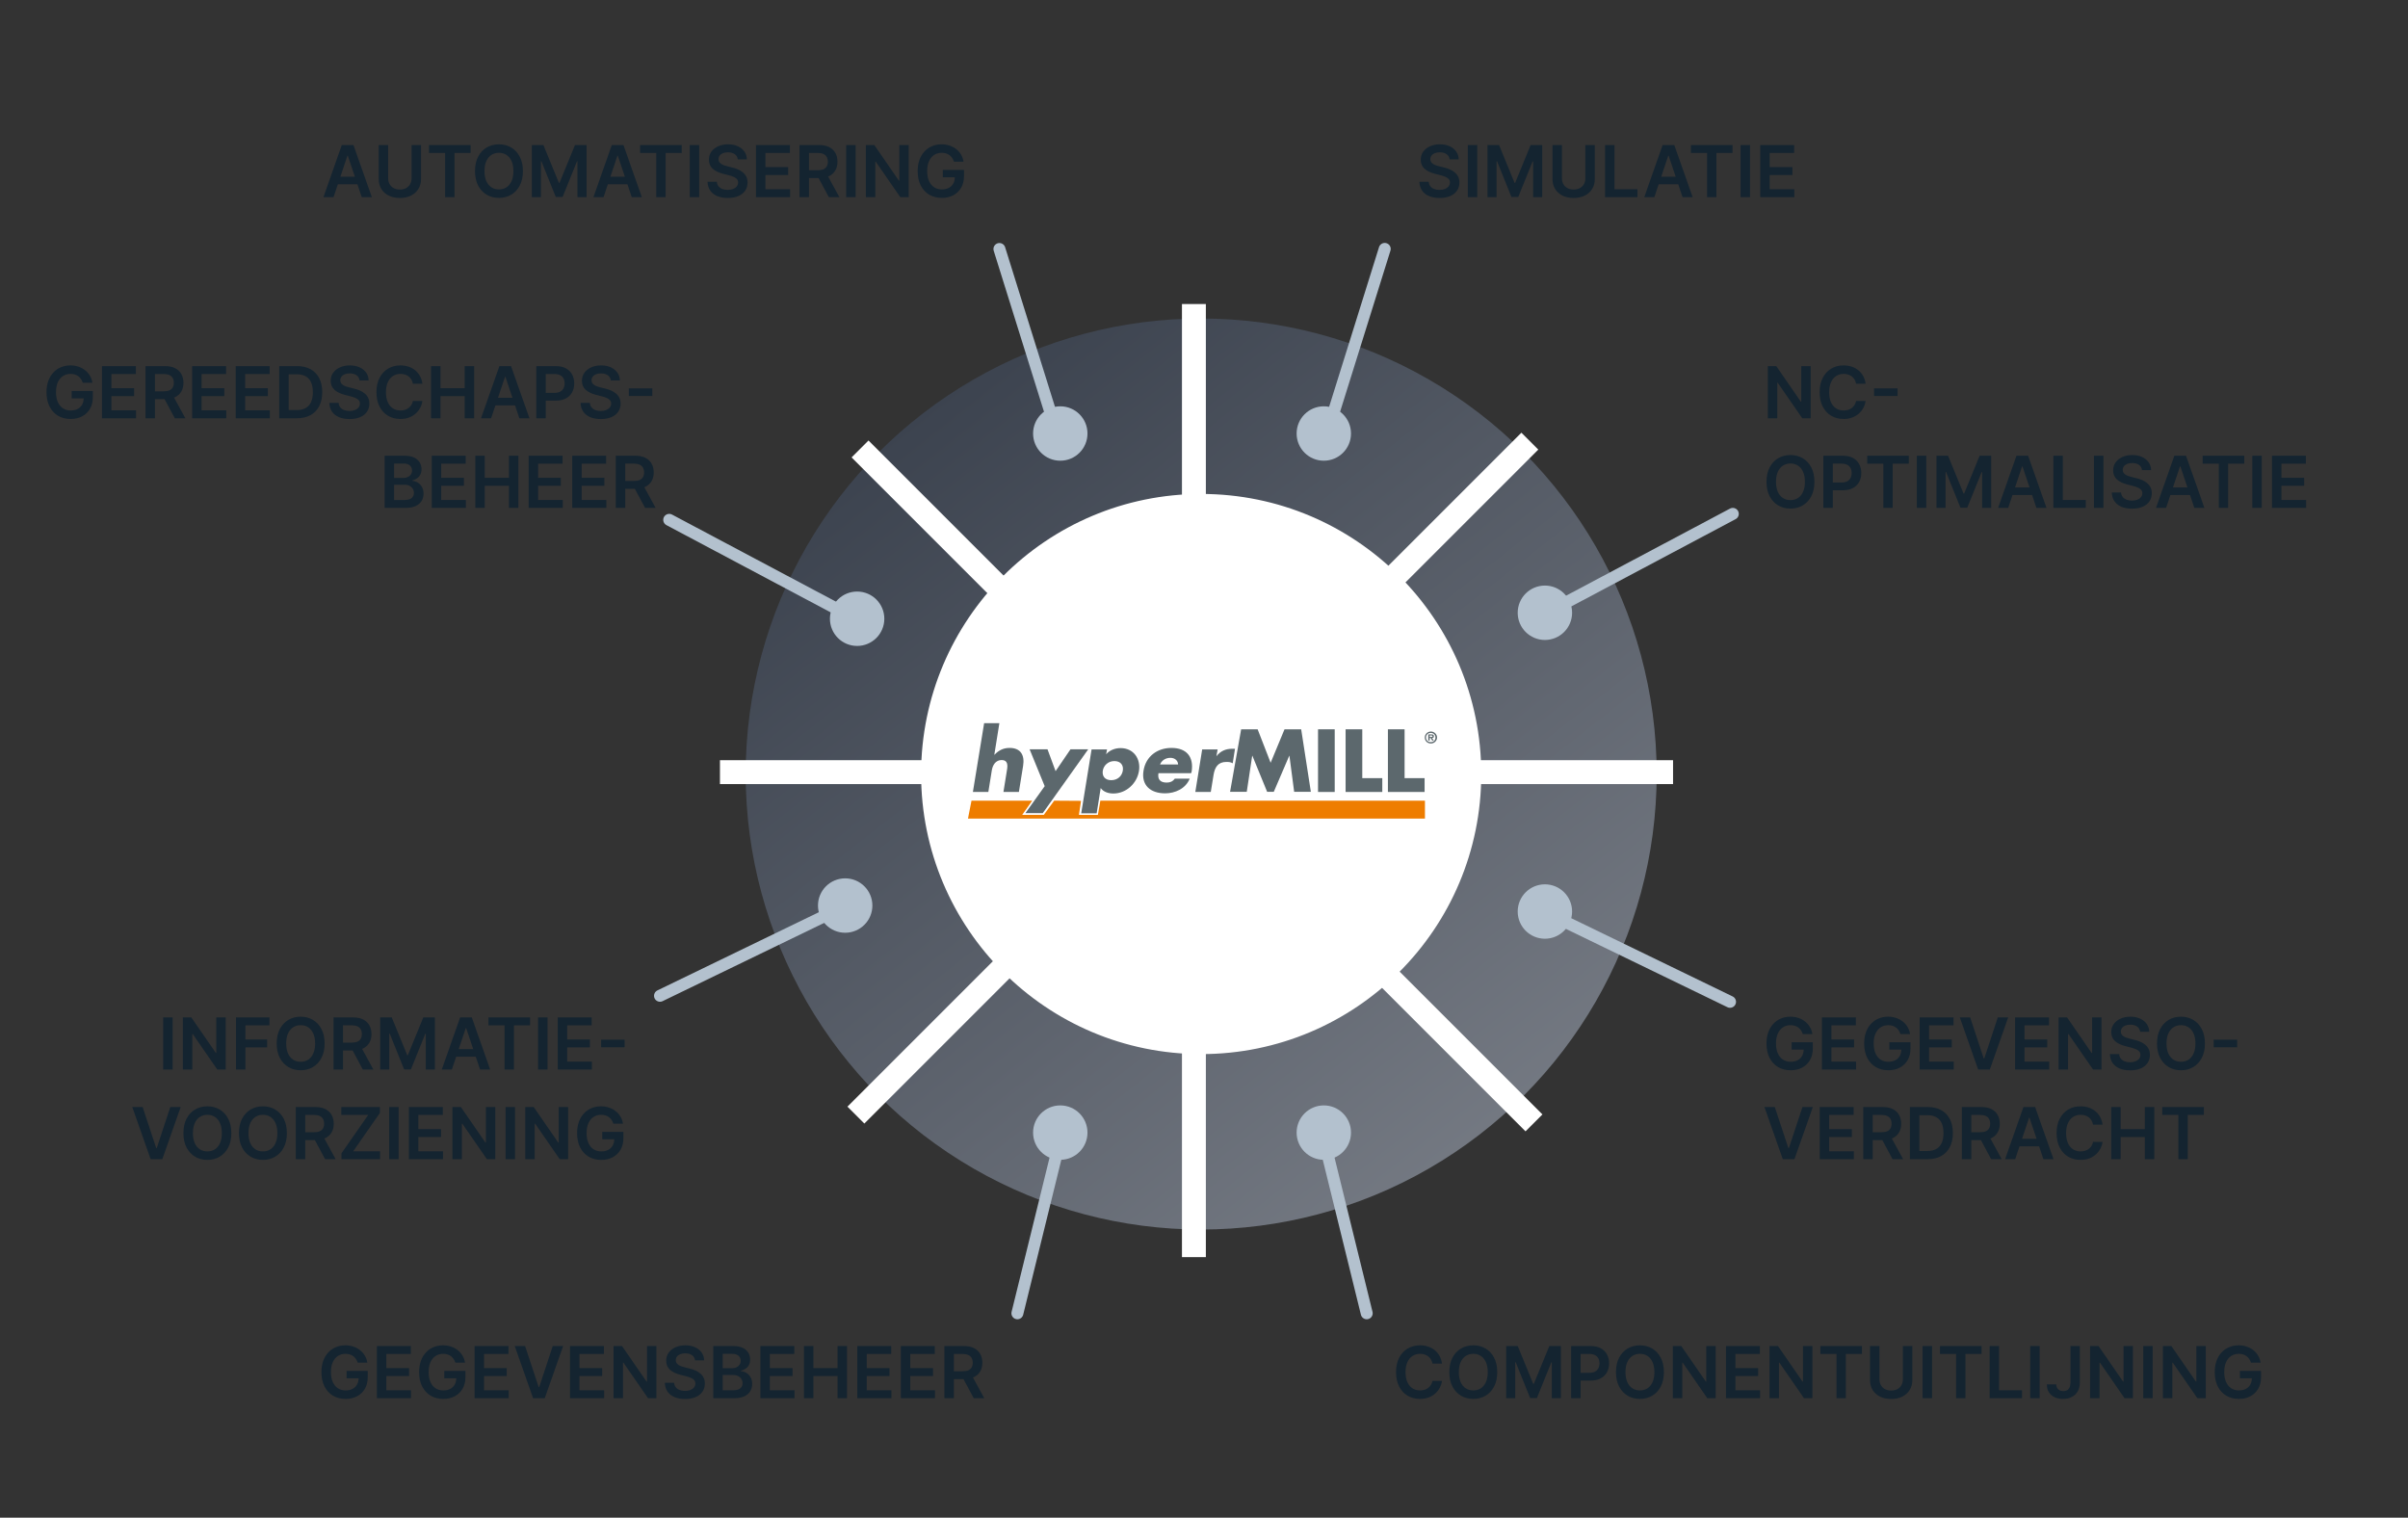 <?xml version="1.0" encoding="UTF-8"?>
<svg xmlns="http://www.w3.org/2000/svg" width="403" height="254" viewBox="0 0 403 254" fill="none">
  <rect x="0" y="0" width="403" height="254" fill="#333333" stroke="none"/>
  <circle cx="201.028" cy="129.54" r="76.232" fill="url(#paint0_linear_1009_7447)"></circle>
  <circle cx="201.028" cy="129.54" r="46.374" fill="white" stroke="white"></circle>
  <line x1="120.491" y1="129.225" x2="280" y2="129.225" stroke="white" stroke-width="4"></line>
  <line x1="199.811" y1="210.392" x2="199.811" y2="50.883" stroke="white" stroke-width="4"></line>
  <line x1="143.243" y1="186.621" x2="256.033" y2="73.831" stroke="white" stroke-width="4"></line>
  <line x1="256.725" y1="187.927" x2="143.935" y2="75.137" stroke="white" stroke-width="4"></line>
  <circle cx="221.552" cy="72.552" r="3.052" fill="#B3C1CE" stroke="#B3C1CE" stroke-width="3"></circle>
  <circle cx="221.552" cy="189.552" r="3.052" fill="#B3C1CE" stroke="#B3C1CE" stroke-width="3"></circle>
  <circle cx="258.552" cy="102.552" r="3.052" fill="#B3C1CE" stroke="#B3C1CE" stroke-width="3"></circle>
  <circle cx="258.552" cy="152.552" r="3.052" fill="#B3C1CE" stroke="#B3C1CE" stroke-width="3"></circle>
  <line x1="222.344" y1="71.747" x2="231.747" y2="41.656" stroke="#B3C1CE" stroke-width="2" stroke-linecap="round"></line>
  <line x1="221.327" y1="189.711" x2="228.732" y2="219.79" stroke="#B3C1CE" stroke-width="2" stroke-linecap="round"></line>
  <line x1="258.336" y1="152.536" x2="289.536" y2="167.664" stroke="#B3C1CE" stroke-width="2" stroke-linecap="round"></line>
  <path d="M258 103L290 86" stroke="#B3C1CE" stroke-width="2" stroke-linecap="round"></path>
  <circle r="3.052" transform="matrix(-1 0 0 1 177.448 72.552)" fill="#B3C1CE" stroke="#B3C1CE" stroke-width="3"></circle>
  <circle r="3.052" transform="matrix(-1 0 0 1 177.448 189.552)" fill="#B3C1CE" stroke="#B3C1CE" stroke-width="3"></circle>
  <circle r="3.052" transform="matrix(-1 0 0 1 143.448 103.552)" fill="#B3C1CE" stroke="#B3C1CE" stroke-width="3"></circle>
  <circle r="3.052" transform="matrix(-1 0 0 1 141.448 151.552)" fill="#B3C1CE" stroke="#B3C1CE" stroke-width="3"></circle>
  <line x1="1" y1="-1" x2="32.526" y2="-1" transform="matrix(-0.298 -0.954 -0.954 0.298 176 73)" stroke="#B3C1CE" stroke-width="2" stroke-linecap="round"></line>
  <line x1="1" y1="-1" x2="31.977" y2="-1" transform="matrix(-0.239 0.971 0.971 0.239 178.883 188.979)" stroke="#B3C1CE" stroke-width="2" stroke-linecap="round"></line>
  <line x1="1" y1="-1" x2="35.674" y2="-1" transform="matrix(-0.9 0.436 0.436 0.9 143 152)" stroke="#B3C1CE" stroke-width="2" stroke-linecap="round"></line>
  <path d="M144 104L112 87" stroke="#B3C1CE" stroke-width="2" stroke-linecap="round"></path>
  <path d="M303.033 61.273V70H301.626L297.514 64.055H297.442V70H295.861V61.273H297.276L301.384 67.222H301.46V61.273H303.033ZM312.225 64.217H310.632C310.586 63.956 310.502 63.724 310.38 63.523C310.258 63.318 310.106 63.145 309.924 63.003C309.743 62.861 309.535 62.754 309.302 62.683C309.072 62.609 308.824 62.572 308.556 62.572C308.082 62.572 307.662 62.692 307.295 62.93C306.929 63.166 306.642 63.513 306.434 63.97C306.227 64.425 306.123 64.98 306.123 65.636C306.123 66.304 306.227 66.867 306.434 67.324C306.645 67.778 306.931 68.122 307.295 68.355C307.662 68.585 308.081 68.7 308.552 68.7C308.814 68.7 309.058 68.666 309.285 68.598C309.515 68.527 309.721 68.423 309.903 68.287C310.088 68.151 310.243 67.983 310.368 67.784C310.495 67.585 310.583 67.358 310.632 67.102L312.225 67.111C312.166 67.526 312.037 67.915 311.838 68.278C311.642 68.642 311.385 68.963 311.066 69.242C310.748 69.517 310.376 69.733 309.95 69.889C309.524 70.043 309.051 70.119 308.531 70.119C307.764 70.119 307.079 69.942 306.477 69.587C305.875 69.231 305.4 68.719 305.054 68.048C304.707 67.378 304.534 66.574 304.534 65.636C304.534 64.696 304.708 63.892 305.058 63.224C305.407 62.554 305.883 62.041 306.485 61.686C307.088 61.331 307.77 61.153 308.531 61.153C309.017 61.153 309.468 61.222 309.886 61.358C310.304 61.494 310.676 61.695 311.002 61.959C311.329 62.22 311.598 62.541 311.808 62.922C312.021 63.3 312.16 63.731 312.225 64.217ZM317.572 65.001V66.271H313.643V65.001H317.572ZM303.659 80.636C303.659 81.577 303.483 82.382 303.131 83.053C302.781 83.72 302.304 84.231 301.699 84.587C301.097 84.942 300.413 85.119 299.649 85.119C298.885 85.119 298.2 84.942 297.595 84.587C296.993 84.229 296.516 83.716 296.163 83.048C295.814 82.378 295.639 81.574 295.639 80.636C295.639 79.696 295.814 78.892 296.163 78.224C296.516 77.554 296.993 77.041 297.595 76.686C298.2 76.331 298.885 76.153 299.649 76.153C300.413 76.153 301.097 76.331 301.699 76.686C302.304 77.041 302.781 77.554 303.131 78.224C303.483 78.892 303.659 79.696 303.659 80.636ZM302.07 80.636C302.07 79.974 301.966 79.416 301.759 78.962C301.554 78.504 301.27 78.159 300.906 77.926C300.543 77.69 300.124 77.572 299.649 77.572C299.175 77.572 298.756 77.69 298.392 77.926C298.028 78.159 297.743 78.504 297.536 78.962C297.331 79.416 297.229 79.974 297.229 80.636C297.229 81.298 297.331 81.858 297.536 82.315C297.743 82.77 298.028 83.115 298.392 83.351C298.756 83.584 299.175 83.7 299.649 83.7C300.124 83.7 300.543 83.584 300.906 83.351C301.27 83.115 301.554 82.77 301.759 82.315C301.966 81.858 302.07 81.298 302.07 80.636ZM305.154 85V76.273H308.426C309.097 76.273 309.659 76.398 310.114 76.648C310.571 76.898 310.917 77.242 311.15 77.679C311.385 78.114 311.503 78.608 311.503 79.162C311.503 79.722 311.385 80.219 311.15 80.653C310.914 81.088 310.566 81.43 310.105 81.68C309.645 81.928 309.078 82.051 308.405 82.051H306.236V80.751H308.192C308.584 80.751 308.905 80.683 309.155 80.547C309.405 80.41 309.59 80.223 309.709 79.984C309.831 79.746 309.892 79.472 309.892 79.162C309.892 78.852 309.831 78.579 309.709 78.344C309.59 78.108 309.404 77.925 309.151 77.794C308.901 77.66 308.578 77.594 308.184 77.594H306.735V85H305.154ZM312.493 77.598V76.273H319.456V77.598H316.759V85H315.19V77.598H312.493ZM322.379 76.273V85H320.798V76.273H322.379ZM324.091 76.273H326.026L328.617 82.597H328.719L331.31 76.273H333.245V85H331.728V79.004H331.647L329.235 84.974H328.101L325.689 78.992H325.608V85H324.091V76.273ZM336.087 85H334.4L337.472 76.273H339.424L342.5 85H340.813L338.482 78.062H338.414L336.087 85ZM336.142 81.578H340.745V82.848H336.142V81.578ZM343.65 85V76.273H345.231V83.675H349.075V85H343.65ZM352.028 76.273V85H350.447V76.273H352.028ZM358.483 78.672C358.443 78.3 358.275 78.01 357.98 77.803C357.687 77.595 357.306 77.492 356.838 77.492C356.508 77.492 356.225 77.541 355.99 77.641C355.754 77.74 355.574 77.875 355.449 78.046C355.324 78.216 355.26 78.41 355.257 78.629C355.257 78.811 355.298 78.969 355.38 79.102C355.466 79.236 355.581 79.349 355.725 79.443C355.87 79.534 356.031 79.611 356.207 79.673C356.383 79.736 356.561 79.788 356.74 79.831L357.558 80.035C357.887 80.112 358.204 80.216 358.508 80.347C358.815 80.477 359.089 80.642 359.331 80.841C359.575 81.04 359.768 81.28 359.91 81.561C360.052 81.842 360.123 82.172 360.123 82.55C360.123 83.061 359.993 83.511 359.731 83.901C359.47 84.287 359.092 84.59 358.598 84.808C358.106 85.024 357.511 85.132 356.812 85.132C356.133 85.132 355.544 85.027 355.044 84.817C354.547 84.606 354.157 84.3 353.876 83.896C353.598 83.493 353.447 83.001 353.424 82.422H354.98C355.002 82.726 355.096 82.979 355.261 83.18C355.426 83.382 355.64 83.533 355.904 83.632C356.172 83.731 356.47 83.781 356.799 83.781C357.143 83.781 357.444 83.73 357.703 83.628C357.964 83.523 358.169 83.378 358.316 83.193C358.464 83.006 358.539 82.787 358.542 82.537C358.539 82.31 358.473 82.122 358.342 81.974C358.211 81.824 358.028 81.699 357.792 81.599C357.559 81.497 357.287 81.406 356.974 81.327L355.981 81.071C355.262 80.886 354.694 80.606 354.277 80.231C353.862 79.854 353.654 79.352 353.654 78.727C353.654 78.213 353.794 77.763 354.072 77.376C354.353 76.99 354.735 76.69 355.218 76.477C355.701 76.261 356.248 76.153 356.859 76.153C357.478 76.153 358.021 76.261 358.487 76.477C358.956 76.69 359.324 76.987 359.591 77.368C359.858 77.746 359.995 78.18 360.004 78.672H358.483ZM362.513 85H360.825L363.898 76.273H365.849L368.926 85H367.239L364.908 78.062H364.839L362.513 85ZM362.568 81.578H367.17V82.848H362.568V81.578ZM368.637 77.598V76.273H375.6V77.598H372.903V85H371.335V77.598H368.637ZM378.524 76.273V85H376.943V76.273H378.524ZM380.236 85V76.273H385.912V77.598H381.817V79.967H385.618V81.293H381.817V83.675H385.946V85H380.236Z" fill="#142430"></path>
  <path d="M301.707 173.06C301.636 172.83 301.538 172.624 301.413 172.442C301.291 172.257 301.143 172.099 300.97 171.969C300.8 171.838 300.604 171.74 300.382 171.675C300.161 171.607 299.919 171.572 299.658 171.572C299.189 171.572 298.771 171.69 298.405 171.926C298.038 172.162 297.75 172.509 297.54 172.966C297.332 173.42 297.229 173.974 297.229 174.628C297.229 175.287 297.332 175.845 297.54 176.303C297.747 176.76 298.036 177.108 298.405 177.347C298.774 177.582 299.203 177.7 299.692 177.7C300.135 177.7 300.518 177.615 300.842 177.445C301.169 177.274 301.42 177.033 301.597 176.72C301.773 176.405 301.861 176.036 301.861 175.612L302.219 175.668H299.849V174.432H303.391V175.48C303.391 176.227 303.232 176.874 302.913 177.419C302.595 177.964 302.158 178.385 301.601 178.68C301.044 178.973 300.405 179.119 299.683 179.119C298.879 179.119 298.173 178.939 297.565 178.578C296.96 178.214 296.487 177.699 296.146 177.031C295.808 176.361 295.639 175.565 295.639 174.645C295.639 173.94 295.739 173.311 295.938 172.757C296.139 172.203 296.42 171.733 296.781 171.347C297.142 170.957 297.565 170.662 298.051 170.46C298.537 170.256 299.065 170.153 299.636 170.153C300.119 170.153 300.57 170.224 300.987 170.366C301.405 170.506 301.776 170.705 302.099 170.963C302.426 171.222 302.695 171.528 302.905 171.884C303.115 172.239 303.253 172.631 303.318 173.06H301.707ZM304.919 179V170.273H310.596V171.598H306.5V173.967H310.301V175.293H306.5V177.675H310.63V179H304.919ZM318.055 173.06C317.984 172.83 317.886 172.624 317.761 172.442C317.639 172.257 317.491 172.099 317.318 171.969C317.147 171.838 316.951 171.74 316.73 171.675C316.508 171.607 316.267 171.572 316.005 171.572C315.537 171.572 315.119 171.69 314.752 171.926C314.386 172.162 314.098 172.509 313.887 172.966C313.68 173.42 313.576 173.974 313.576 174.628C313.576 175.287 313.68 175.845 313.887 176.303C314.095 176.76 314.383 177.108 314.752 177.347C315.122 177.582 315.551 177.7 316.039 177.7C316.483 177.7 316.866 177.615 317.19 177.445C317.517 177.274 317.768 177.033 317.944 176.72C318.12 176.405 318.208 176.036 318.208 175.612L318.566 175.668H316.197V174.432H319.738V175.48C319.738 176.227 319.579 176.874 319.261 177.419C318.943 177.964 318.505 178.385 317.949 178.68C317.392 178.973 316.752 179.119 316.031 179.119C315.227 179.119 314.521 178.939 313.913 178.578C313.308 178.214 312.835 177.699 312.494 177.031C312.156 176.361 311.987 175.565 311.987 174.645C311.987 173.94 312.086 173.311 312.285 172.757C312.487 172.203 312.768 171.733 313.129 171.347C313.49 170.957 313.913 170.662 314.399 170.46C314.885 170.256 315.413 170.153 315.984 170.153C316.467 170.153 316.917 170.224 317.335 170.366C317.752 170.506 318.123 170.705 318.447 170.963C318.774 171.222 319.042 171.528 319.252 171.884C319.463 172.239 319.6 172.631 319.666 173.06H318.055ZM321.267 179V170.273H326.943V171.598H322.848V173.967H326.649V175.293H322.848V177.675H326.977V179H321.267ZM329.724 170.273L331.995 177.142H332.085L334.352 170.273H336.09L333.013 179H331.062L327.989 170.273H329.724ZM337.24 179V170.273H342.916V171.598H338.821V173.967H342.622V175.293H338.821V177.675H342.95V179H337.24ZM351.701 170.273V179H350.294L346.182 173.055H346.11V179H344.529V170.273H345.944L350.051 176.222H350.128V170.273H351.701ZM358.166 172.672C358.126 172.3 357.959 172.01 357.663 171.803C357.371 171.595 356.99 171.491 356.521 171.491C356.192 171.491 355.909 171.541 355.673 171.641C355.438 171.74 355.257 171.875 355.132 172.045C355.007 172.216 354.943 172.411 354.94 172.629C354.94 172.811 354.982 172.969 355.064 173.102C355.149 173.236 355.264 173.349 355.409 173.443C355.554 173.534 355.714 173.611 355.891 173.673C356.067 173.736 356.244 173.788 356.423 173.831L357.241 174.036C357.571 174.112 357.888 174.216 358.192 174.347C358.499 174.477 358.773 174.642 359.014 174.841C359.259 175.04 359.452 175.28 359.594 175.561C359.736 175.842 359.807 176.172 359.807 176.55C359.807 177.061 359.676 177.511 359.415 177.901C359.153 178.287 358.776 178.589 358.281 178.808C357.79 179.024 357.195 179.132 356.496 179.132C355.817 179.132 355.227 179.027 354.727 178.817C354.23 178.607 353.841 178.3 353.56 177.896C353.281 177.493 353.131 177.001 353.108 176.422H354.663C354.686 176.726 354.78 176.979 354.945 177.18C355.109 177.382 355.324 177.533 355.588 177.632C355.855 177.732 356.153 177.781 356.483 177.781C356.827 177.781 357.128 177.73 357.386 177.628C357.648 177.523 357.852 177.378 358 177.193C358.148 177.006 358.223 176.787 358.226 176.537C358.223 176.31 358.156 176.122 358.026 175.974C357.895 175.824 357.712 175.699 357.476 175.599C357.243 175.497 356.97 175.406 356.658 175.327L355.665 175.071C354.946 174.886 354.378 174.607 353.96 174.232C353.545 173.854 353.338 173.352 353.338 172.727C353.338 172.213 353.477 171.763 353.756 171.376C354.037 170.99 354.419 170.69 354.902 170.477C355.385 170.261 355.932 170.153 356.543 170.153C357.162 170.153 357.705 170.261 358.17 170.477C358.639 170.69 359.007 170.987 359.274 171.368C359.541 171.746 359.679 172.18 359.688 172.672H358.166ZM369.015 174.636C369.015 175.577 368.838 176.382 368.486 177.053C368.137 177.72 367.659 178.232 367.054 178.587C366.452 178.942 365.769 179.119 365.005 179.119C364.24 179.119 363.556 178.942 362.951 178.587C362.348 178.229 361.871 177.716 361.519 177.048C361.169 176.378 360.995 175.574 360.995 174.636C360.995 173.696 361.169 172.892 361.519 172.224C361.871 171.554 362.348 171.041 362.951 170.686C363.556 170.331 364.24 170.153 365.005 170.153C365.769 170.153 366.452 170.331 367.054 170.686C367.659 171.041 368.137 171.554 368.486 172.224C368.838 172.892 369.015 173.696 369.015 174.636ZM367.425 174.636C367.425 173.974 367.321 173.416 367.114 172.962C366.909 172.504 366.625 172.159 366.262 171.926C365.898 171.69 365.479 171.572 365.005 171.572C364.53 171.572 364.111 171.69 363.748 171.926C363.384 172.159 363.098 172.504 362.891 172.962C362.686 173.416 362.584 173.974 362.584 174.636C362.584 175.298 362.686 175.858 362.891 176.315C363.098 176.77 363.384 177.115 363.748 177.351C364.111 177.584 364.53 177.7 365.005 177.7C365.479 177.7 365.898 177.584 366.262 177.351C366.625 177.115 366.909 176.77 367.114 176.315C367.321 175.858 367.425 175.298 367.425 174.636ZM374.408 174.001V175.271H370.479V174.001H374.408ZM297.028 185.273L299.3 192.142H299.389L301.656 185.273H303.395L300.318 194H298.366L295.294 185.273H297.028ZM304.544 194V185.273H310.221V186.598H306.125V188.967H309.926V190.293H306.125V192.675H310.255V194H304.544ZM311.833 194V185.273H315.106C315.777 185.273 316.339 185.389 316.794 185.622C317.251 185.855 317.596 186.182 317.829 186.602C318.065 187.02 318.183 187.507 318.183 188.064C318.183 188.624 318.064 189.109 317.825 189.521C317.589 189.93 317.241 190.247 316.781 190.472C316.321 190.693 315.755 190.804 315.085 190.804H312.754V189.491H314.872C315.264 189.491 315.585 189.437 315.835 189.33C316.085 189.219 316.27 189.058 316.389 188.848C316.511 188.635 316.572 188.374 316.572 188.064C316.572 187.754 316.511 187.49 316.389 187.271C316.267 187.05 316.081 186.882 315.831 186.768C315.581 186.652 315.258 186.594 314.863 186.594H313.414V194H311.833ZM316.342 190.045L318.502 194H316.738L314.616 190.045H316.342ZM322.596 194H319.638V185.273H322.655C323.522 185.273 324.266 185.447 324.888 185.797C325.513 186.143 325.993 186.642 326.328 187.293C326.664 187.943 326.831 188.722 326.831 189.628C326.831 190.537 326.662 191.318 326.324 191.972C325.989 192.625 325.505 193.126 324.871 193.476C324.24 193.825 323.482 194 322.596 194ZM321.219 192.632H322.519C323.127 192.632 323.634 192.521 324.04 192.3C324.446 192.075 324.752 191.741 324.956 191.298C325.161 190.852 325.263 190.295 325.263 189.628C325.263 188.96 325.161 188.406 324.956 187.966C324.752 187.523 324.449 187.192 324.049 186.973C323.651 186.751 323.157 186.641 322.566 186.641H321.219V192.632ZM328.333 194V185.273H331.606C332.277 185.273 332.839 185.389 333.294 185.622C333.751 185.855 334.096 186.182 334.329 186.602C334.565 187.02 334.683 187.507 334.683 188.064C334.683 188.624 334.564 189.109 334.325 189.521C334.089 189.93 333.741 190.247 333.281 190.472C332.821 190.693 332.255 190.804 331.585 190.804H329.254V189.491H331.372C331.764 189.491 332.085 189.437 332.335 189.33C332.585 189.219 332.77 189.058 332.889 188.848C333.011 188.635 333.072 188.374 333.072 188.064C333.072 187.754 333.011 187.49 332.889 187.271C332.767 187.05 332.581 186.882 332.331 186.768C332.081 186.652 331.758 186.594 331.363 186.594H329.914V194H328.333ZM332.842 190.045L335.002 194H333.238L331.116 190.045H332.842ZM337.259 194H335.571L338.644 185.273H340.596L343.672 194H341.985L339.654 187.062H339.586L337.259 194ZM337.314 190.578H341.917V191.848H337.314V190.578ZM351.882 188.217H350.288C350.243 187.956 350.159 187.724 350.037 187.523C349.914 187.318 349.762 187.145 349.581 187.003C349.399 186.861 349.191 186.754 348.958 186.683C348.728 186.609 348.48 186.572 348.213 186.572C347.738 186.572 347.318 186.692 346.951 186.93C346.585 187.166 346.298 187.513 346.091 187.97C345.883 188.425 345.779 188.98 345.779 189.636C345.779 190.304 345.883 190.866 346.091 191.324C346.301 191.778 346.588 192.122 346.951 192.355C347.318 192.585 347.737 192.7 348.208 192.7C348.47 192.7 348.714 192.666 348.941 192.598C349.172 192.527 349.377 192.423 349.559 192.287C349.744 192.151 349.899 191.983 350.024 191.784C350.152 191.585 350.24 191.358 350.288 191.102L351.882 191.111C351.822 191.526 351.693 191.915 351.494 192.278C351.298 192.642 351.041 192.963 350.723 193.241C350.404 193.517 350.032 193.733 349.606 193.889C349.18 194.043 348.707 194.119 348.187 194.119C347.42 194.119 346.735 193.942 346.133 193.587C345.531 193.232 345.056 192.719 344.71 192.048C344.363 191.378 344.19 190.574 344.19 189.636C344.19 188.696 344.365 187.892 344.714 187.224C345.064 186.554 345.539 186.041 346.142 185.686C346.744 185.331 347.426 185.153 348.187 185.153C348.673 185.153 349.125 185.222 349.542 185.358C349.96 185.494 350.332 185.695 350.659 185.959C350.985 186.22 351.254 186.541 351.464 186.922C351.677 187.3 351.816 187.732 351.882 188.217ZM353.33 194V185.273H354.911V188.967H358.955V185.273H360.54V194H358.955V190.293H354.911V194H353.33ZM361.876 186.598V185.273H368.839V186.598H366.141V194H364.573V186.598H361.876Z" fill="#142430"></path>
  <path d="M241.331 228.217H239.737C239.692 227.956 239.608 227.724 239.486 227.523C239.364 227.318 239.212 227.145 239.03 227.003C238.848 226.861 238.641 226.754 238.408 226.683C238.178 226.609 237.929 226.572 237.662 226.572C237.188 226.572 236.767 226.692 236.401 226.93C236.034 227.166 235.747 227.513 235.54 227.97C235.332 228.425 235.229 228.98 235.229 229.636C235.229 230.304 235.332 230.866 235.54 231.324C235.75 231.778 236.037 232.122 236.401 232.355C236.767 232.585 237.186 232.7 237.658 232.7C237.919 232.7 238.163 232.666 238.391 232.598C238.621 232.527 238.827 232.423 239.009 232.287C239.193 232.151 239.348 231.983 239.473 231.784C239.601 231.585 239.689 231.358 239.737 231.102L241.331 231.111C241.271 231.526 241.142 231.915 240.943 232.278C240.747 232.642 240.49 232.963 240.172 233.241C239.854 233.517 239.482 233.733 239.055 233.889C238.629 234.043 238.156 234.119 237.636 234.119C236.869 234.119 236.185 233.942 235.582 233.587C234.98 233.232 234.506 232.719 234.159 232.048C233.813 231.378 233.639 230.574 233.639 229.636C233.639 228.696 233.814 227.892 234.163 227.224C234.513 226.554 234.989 226.041 235.591 225.686C236.193 225.331 236.875 225.153 237.636 225.153C238.122 225.153 238.574 225.222 238.991 225.358C239.409 225.494 239.781 225.695 240.108 225.959C240.435 226.22 240.703 226.541 240.913 226.922C241.126 227.3 241.266 227.732 241.331 228.217ZM250.577 229.636C250.577 230.577 250.401 231.382 250.049 232.053C249.699 232.72 249.222 233.232 248.617 233.587C248.015 233.942 247.331 234.119 246.567 234.119C245.803 234.119 245.118 233.942 244.513 233.587C243.911 233.229 243.434 232.716 243.081 232.048C242.732 231.378 242.557 230.574 242.557 229.636C242.557 228.696 242.732 227.892 243.081 227.224C243.434 226.554 243.911 226.041 244.513 225.686C245.118 225.331 245.803 225.153 246.567 225.153C247.331 225.153 248.015 225.331 248.617 225.686C249.222 226.041 249.699 226.554 250.049 227.224C250.401 227.892 250.577 228.696 250.577 229.636ZM248.988 229.636C248.988 228.974 248.884 228.416 248.676 227.962C248.472 227.504 248.188 227.159 247.824 226.926C247.461 226.69 247.042 226.572 246.567 226.572C246.093 226.572 245.674 226.69 245.31 226.926C244.946 227.159 244.661 227.504 244.453 227.962C244.249 228.416 244.147 228.974 244.147 229.636C244.147 230.298 244.249 230.858 244.453 231.315C244.661 231.77 244.946 232.115 245.31 232.351C245.674 232.584 246.093 232.7 246.567 232.7C247.042 232.7 247.461 232.584 247.824 232.351C248.188 232.115 248.472 231.77 248.676 231.315C248.884 230.858 248.988 230.298 248.988 229.636ZM252.072 225.273H254.006L256.597 231.597H256.7L259.29 225.273H261.225V234H259.708V228.004H259.627L257.215 233.974H256.082L253.67 227.991H253.589V234H252.072V225.273ZM262.947 234V225.273H266.219C266.89 225.273 267.452 225.398 267.907 225.648C268.364 225.898 268.71 226.241 268.942 226.679C269.178 227.114 269.296 227.608 269.296 228.162C269.296 228.722 269.178 229.219 268.942 229.653C268.707 230.088 268.359 230.43 267.898 230.68C267.438 230.928 266.871 231.051 266.198 231.051H264.029V229.751H265.985C266.377 229.751 266.698 229.683 266.948 229.547C267.198 229.411 267.383 229.223 267.502 228.984C267.624 228.746 267.685 228.472 267.685 228.162C267.685 227.852 267.624 227.58 267.502 227.344C267.383 227.108 267.197 226.925 266.944 226.794C266.694 226.661 266.371 226.594 265.977 226.594H264.528V234H262.947ZM278.468 229.636C278.468 230.577 278.292 231.382 277.939 232.053C277.59 232.72 277.113 233.232 276.507 233.587C275.905 233.942 275.222 234.119 274.458 234.119C273.694 234.119 273.009 233.942 272.404 233.587C271.801 233.229 271.324 232.716 270.972 232.048C270.623 231.378 270.448 230.574 270.448 229.636C270.448 228.696 270.623 227.892 270.972 227.224C271.324 226.554 271.801 226.041 272.404 225.686C273.009 225.331 273.694 225.153 274.458 225.153C275.222 225.153 275.905 225.331 276.507 225.686C277.113 226.041 277.59 226.554 277.939 227.224C278.292 227.892 278.468 228.696 278.468 229.636ZM276.878 229.636C276.878 228.974 276.775 228.416 276.567 227.962C276.363 227.504 276.078 227.159 275.715 226.926C275.351 226.69 274.932 226.572 274.458 226.572C273.983 226.572 273.564 226.69 273.201 226.926C272.837 227.159 272.551 227.504 272.344 227.962C272.14 228.416 272.037 228.974 272.037 229.636C272.037 230.298 272.14 230.858 272.344 231.315C272.551 231.77 272.837 232.115 273.201 232.351C273.564 232.584 273.983 232.7 274.458 232.7C274.932 232.7 275.351 232.584 275.715 232.351C276.078 232.115 276.363 231.77 276.567 231.315C276.775 230.858 276.878 230.298 276.878 229.636ZM287.134 225.273V234H285.728L281.616 228.055H281.543V234H279.962V225.273H281.377L285.485 231.222H285.562V225.273H287.134ZM288.857 234V225.273H294.533V226.598H290.438V228.967H294.239V230.293H290.438V232.675H294.567V234H288.857ZM303.318 225.273V234H301.912L297.799 228.055H297.727V234H296.146V225.273H297.561L301.669 231.222H301.745V225.273H303.318ZM304.657 226.598V225.273H311.62V226.598H308.923V234H307.354V226.598H304.657ZM318.464 225.273H320.045V230.974C320.045 231.599 319.897 232.149 319.602 232.624C319.309 233.098 318.897 233.469 318.366 233.736C317.835 234 317.214 234.132 316.504 234.132C315.79 234.132 315.168 234 314.637 233.736C314.106 233.469 313.694 233.098 313.401 232.624C313.109 232.149 312.962 231.599 312.962 230.974V225.273H314.543V230.842C314.543 231.206 314.623 231.53 314.782 231.814C314.944 232.098 315.171 232.321 315.464 232.483C315.756 232.642 316.103 232.722 316.504 232.722C316.904 232.722 317.251 232.642 317.543 232.483C317.839 232.321 318.066 232.098 318.225 231.814C318.384 231.53 318.464 231.206 318.464 230.842V225.273ZM323.344 225.273V234H321.763V225.273H323.344ZM324.673 226.598V225.273H331.636V226.598H328.938V234H327.37V226.598H324.673ZM332.978 234V225.273H334.559V232.675H338.403V234H332.978ZM341.356 225.273V234H339.775V225.273H341.356ZM346.511 225.273H348.079V231.409C348.076 231.972 347.957 232.456 347.721 232.862C347.485 233.266 347.156 233.577 346.733 233.795C346.312 234.011 345.822 234.119 345.262 234.119C344.751 234.119 344.291 234.028 343.882 233.847C343.475 233.662 343.153 233.389 342.914 233.028C342.676 232.668 342.556 232.219 342.556 231.682H344.129C344.132 231.918 344.183 232.121 344.282 232.291C344.385 232.462 344.525 232.592 344.704 232.683C344.883 232.774 345.089 232.82 345.322 232.82C345.575 232.82 345.789 232.767 345.966 232.662C346.142 232.554 346.275 232.395 346.366 232.185C346.46 231.974 346.508 231.716 346.511 231.409V225.273ZM356.966 225.273V234H355.56L351.448 228.055H351.375V234H349.794V225.273H351.209L355.317 231.222H355.394V225.273H356.966ZM360.27 225.273V234H358.689V225.273H360.27ZM369.154 225.273V234H367.748L363.635 228.055H363.563V234H361.982V225.273H363.397L367.505 231.222H367.581V225.273H369.154ZM376.723 228.06C376.652 227.83 376.554 227.624 376.429 227.442C376.307 227.257 376.159 227.099 375.986 226.969C375.815 226.838 375.619 226.74 375.398 226.675C375.176 226.607 374.935 226.572 374.673 226.572C374.205 226.572 373.787 226.69 373.42 226.926C373.054 227.162 372.766 227.509 372.555 227.966C372.348 228.42 372.244 228.974 372.244 229.628C372.244 230.287 372.348 230.845 372.555 231.303C372.763 231.76 373.051 232.108 373.42 232.347C373.79 232.582 374.219 232.7 374.707 232.7C375.151 232.7 375.534 232.615 375.858 232.445C376.185 232.274 376.436 232.033 376.612 231.72C376.788 231.405 376.876 231.036 376.876 230.612L377.234 230.668H374.865V229.432H378.406V230.48C378.406 231.227 378.247 231.874 377.929 232.419C377.611 232.964 377.173 233.385 376.616 233.68C376.06 233.973 375.42 234.119 374.699 234.119C373.895 234.119 373.189 233.939 372.581 233.578C371.976 233.214 371.503 232.699 371.162 232.031C370.824 231.361 370.655 230.565 370.655 229.645C370.655 228.94 370.754 228.311 370.953 227.757C371.155 227.203 371.436 226.733 371.797 226.347C372.158 225.957 372.581 225.662 373.067 225.46C373.553 225.256 374.081 225.153 374.652 225.153C375.135 225.153 375.585 225.224 376.003 225.366C376.42 225.506 376.791 225.705 377.115 225.963C377.442 226.222 377.71 226.528 377.92 226.884C378.131 227.239 378.268 227.631 378.334 228.06H376.723Z" fill="#142430"></path>
  <path d="M59.864 228.06C59.793 227.83 59.695 227.624 59.57 227.442C59.447 227.257 59.3 227.099 59.126 226.969C58.956 226.838 58.76 226.74 58.538 226.675C58.317 226.607 58.075 226.572 57.814 226.572C57.345 226.572 56.928 226.69 56.561 226.926C56.195 227.162 55.906 227.509 55.696 227.966C55.489 228.42 55.385 228.974 55.385 229.628C55.385 230.287 55.489 230.845 55.696 231.303C55.903 231.76 56.192 232.108 56.561 232.347C56.93 232.582 57.359 232.7 57.848 232.7C58.291 232.7 58.675 232.615 58.999 232.445C59.325 232.274 59.577 232.033 59.753 231.72C59.929 231.405 60.017 231.036 60.017 230.612L60.375 230.668H58.006V229.432H61.547V230.48C61.547 231.227 61.388 231.874 61.07 232.419C60.751 232.964 60.314 233.385 59.757 233.68C59.2 233.973 58.561 234.119 57.84 234.119C57.035 234.119 56.33 233.939 55.722 233.578C55.117 233.214 54.644 232.699 54.303 232.031C53.965 231.361 53.795 230.565 53.795 229.645C53.795 228.94 53.895 228.311 54.094 227.757C54.295 227.203 54.577 226.733 54.938 226.347C55.298 225.957 55.722 225.662 56.207 225.46C56.693 225.256 57.222 225.153 57.793 225.153C58.276 225.153 58.726 225.224 59.144 225.366C59.561 225.506 59.932 225.705 60.256 225.963C60.582 226.222 60.851 226.528 61.061 226.884C61.271 227.239 61.409 227.631 61.474 228.06H59.864ZM63.076 234V225.273H68.752V226.598H64.657V228.967H68.458V230.293H64.657V232.675H68.786V234H63.076ZM76.211 228.06C76.14 227.83 76.042 227.624 75.917 227.442C75.795 227.257 75.647 227.099 75.474 226.969C75.304 226.838 75.108 226.74 74.886 226.675C74.664 226.607 74.423 226.572 74.162 226.572C73.693 226.572 73.275 226.69 72.909 226.926C72.542 227.162 72.254 227.509 72.044 227.966C71.836 228.42 71.733 228.974 71.733 229.628C71.733 230.287 71.836 230.845 72.044 231.303C72.251 231.76 72.539 232.108 72.909 232.347C73.278 232.582 73.707 232.7 74.196 232.7C74.639 232.7 75.022 232.615 75.346 232.445C75.673 232.274 75.924 232.033 76.1 231.72C76.277 231.405 76.365 231.036 76.365 230.612L76.723 230.668H74.353V229.432H77.894V230.48C77.894 231.227 77.735 231.874 77.417 232.419C77.099 232.964 76.662 233.385 76.105 233.68C75.548 233.973 74.909 234.119 74.187 234.119C73.383 234.119 72.677 233.939 72.069 233.578C71.464 233.214 70.991 232.699 70.65 232.031C70.312 231.361 70.143 230.565 70.143 229.645C70.143 228.94 70.243 228.311 70.441 227.757C70.643 227.203 70.924 226.733 71.285 226.347C71.646 225.957 72.069 225.662 72.555 225.46C73.041 225.256 73.569 225.153 74.14 225.153C74.623 225.153 75.073 225.224 75.491 225.366C75.909 225.506 76.279 225.705 76.603 225.963C76.93 226.222 77.198 226.528 77.409 226.884C77.619 227.239 77.757 227.631 77.822 228.06H76.211ZM79.423 234V225.273H85.099V226.598H81.004V228.967H84.805V230.293H81.004V232.675H85.133V234H79.423ZM87.88 225.273L90.151 232.142H90.241L92.508 225.273H94.246L91.17 234H89.218L86.146 225.273H87.88ZM95.396 234V225.273H101.072V226.598H96.977V228.967H100.778V230.293H96.977V232.675H101.106V234H95.396ZM109.857 225.273V234H108.451L104.338 228.055H104.266V234H102.685V225.273H104.1L108.208 231.222H108.284V225.273H109.857ZM116.322 227.672C116.283 227.3 116.115 227.01 115.82 226.803C115.527 226.595 115.146 226.491 114.678 226.491C114.348 226.491 114.065 226.541 113.83 226.641C113.594 226.74 113.413 226.875 113.288 227.045C113.163 227.216 113.099 227.411 113.097 227.629C113.097 227.811 113.138 227.969 113.22 228.102C113.305 228.236 113.42 228.349 113.565 228.443C113.71 228.534 113.871 228.611 114.047 228.673C114.223 228.736 114.401 228.788 114.58 228.831L115.398 229.036C115.727 229.112 116.044 229.216 116.348 229.347C116.655 229.477 116.929 229.642 117.17 229.841C117.415 230.04 117.608 230.28 117.75 230.561C117.892 230.842 117.963 231.172 117.963 231.55C117.963 232.061 117.832 232.511 117.571 232.901C117.31 233.287 116.932 233.589 116.438 233.808C115.946 234.024 115.351 234.132 114.652 234.132C113.973 234.132 113.384 234.027 112.884 233.817C112.386 233.607 111.997 233.3 111.716 232.896C111.438 232.493 111.287 232.001 111.264 231.422H112.82C112.842 231.726 112.936 231.979 113.101 232.18C113.266 232.382 113.48 232.533 113.744 232.632C114.011 232.732 114.31 232.781 114.639 232.781C114.983 232.781 115.284 232.73 115.543 232.628C115.804 232.523 116.009 232.378 116.156 232.193C116.304 232.006 116.379 231.787 116.382 231.537C116.379 231.31 116.313 231.122 116.182 230.974C116.051 230.824 115.868 230.699 115.632 230.599C115.399 230.497 115.126 230.406 114.814 230.327L113.821 230.071C113.102 229.886 112.534 229.607 112.116 229.232C111.702 228.854 111.494 228.352 111.494 227.727C111.494 227.213 111.634 226.763 111.912 226.376C112.193 225.99 112.575 225.69 113.058 225.477C113.541 225.261 114.088 225.153 114.699 225.153C115.318 225.153 115.861 225.261 116.327 225.477C116.795 225.69 117.163 225.987 117.43 226.368C117.697 226.746 117.835 227.18 117.844 227.672H116.322ZM119.373 234V225.273H122.713C123.344 225.273 123.868 225.372 124.286 225.571C124.706 225.767 125.02 226.036 125.228 226.376C125.438 226.717 125.543 227.104 125.543 227.536C125.543 227.891 125.475 228.195 125.338 228.447C125.202 228.697 125.019 228.901 124.789 229.057C124.559 229.213 124.301 229.325 124.017 229.393V229.479C124.327 229.496 124.624 229.591 124.908 229.764C125.195 229.935 125.429 230.176 125.611 230.489C125.793 230.801 125.884 231.179 125.884 231.622C125.884 232.074 125.775 232.48 125.556 232.841C125.337 233.199 125.007 233.482 124.567 233.689C124.127 233.896 123.573 234 122.905 234H119.373ZM120.953 232.679H122.654C123.228 232.679 123.641 232.57 123.894 232.351C124.15 232.129 124.277 231.845 124.277 231.499C124.277 231.24 124.213 231.007 124.086 230.8C123.958 230.589 123.776 230.425 123.54 230.305C123.304 230.183 123.023 230.122 122.696 230.122H120.953V232.679ZM120.953 228.984H122.517C122.79 228.984 123.036 228.935 123.255 228.835C123.473 228.733 123.645 228.589 123.77 228.405C123.898 228.217 123.962 227.996 123.962 227.74C123.962 227.402 123.843 227.124 123.604 226.905C123.368 226.686 123.017 226.577 122.551 226.577H120.953V228.984ZM127.259 234V225.273H132.935V226.598H128.84V228.967H132.641V230.293H128.84V232.675H132.969V234H127.259ZM134.548 234V225.273H136.129V228.967H140.173V225.273H141.759V234H140.173V230.293H136.129V234H134.548ZM143.478 234V225.273H149.154V226.598H145.059V228.967H148.86V230.293H145.059V232.675H149.188V234H143.478ZM150.767 234V225.273H156.443V226.598H152.348V228.967H156.149V230.293H152.348V232.675H156.477V234H150.767ZM158.056 234V225.273H161.329C161.999 225.273 162.562 225.389 163.016 225.622C163.474 225.855 163.819 226.182 164.052 226.602C164.288 227.02 164.406 227.507 164.406 228.064C164.406 228.624 164.286 229.109 164.048 229.521C163.812 229.93 163.464 230.247 163.004 230.472C162.543 230.693 161.978 230.804 161.308 230.804H158.977V229.491H161.094C161.487 229.491 161.808 229.437 162.058 229.33C162.308 229.219 162.492 229.058 162.612 228.848C162.734 228.635 162.795 228.374 162.795 228.064C162.795 227.754 162.734 227.49 162.612 227.271C162.489 227.05 162.303 226.882 162.053 226.768C161.803 226.652 161.481 226.594 161.086 226.594H159.637V234H158.056ZM162.565 230.045L164.725 234H162.961L160.839 230.045H162.565Z" fill="#142430"></path>
  <path d="M28.891 170.273V179H27.31V170.273H28.891ZM37.775 170.273V179H36.369L32.256 173.055H32.184V179H30.603V170.273H32.018L36.126 176.222H36.202V170.273H37.775ZM39.498 179V170.273H45.088V171.598H41.078V173.967H44.705V175.293H41.078V179H39.498ZM54.327 174.636C54.327 175.577 54.151 176.382 53.799 177.053C53.449 177.72 52.972 178.232 52.367 178.587C51.765 178.942 51.081 179.119 50.317 179.119C49.553 179.119 48.868 178.942 48.263 178.587C47.661 178.229 47.184 177.716 46.831 177.048C46.482 176.378 46.307 175.574 46.307 174.636C46.307 173.696 46.482 172.892 46.831 172.224C47.184 171.554 47.661 171.041 48.263 170.686C48.868 170.331 49.553 170.153 50.317 170.153C51.081 170.153 51.765 170.331 52.367 170.686C52.972 171.041 53.449 171.554 53.799 172.224C54.151 172.892 54.327 173.696 54.327 174.636ZM52.738 174.636C52.738 173.974 52.634 173.416 52.426 172.962C52.222 172.504 51.938 172.159 51.574 171.926C51.211 171.69 50.791 171.572 50.317 171.572C49.843 171.572 49.424 171.69 49.06 171.926C48.696 172.159 48.411 172.504 48.203 172.962C47.999 173.416 47.897 173.974 47.897 174.636C47.897 175.298 47.999 175.858 48.203 176.315C48.411 176.77 48.696 177.115 49.06 177.351C49.424 177.584 49.843 177.7 50.317 177.7C50.791 177.7 51.211 177.584 51.574 177.351C51.938 177.115 52.222 176.77 52.426 176.315C52.634 175.858 52.738 175.298 52.738 174.636ZM55.822 179V170.273H59.094C59.765 170.273 60.327 170.389 60.782 170.622C61.239 170.855 61.584 171.182 61.818 171.602C62.053 172.02 62.171 172.507 62.171 173.064C62.171 173.624 62.052 174.109 61.813 174.521C61.577 174.93 61.229 175.247 60.769 175.472C60.309 175.693 59.744 175.804 59.073 175.804H56.742V174.491H58.86C59.252 174.491 59.573 174.437 59.823 174.33C60.073 174.219 60.258 174.058 60.377 173.848C60.499 173.635 60.56 173.374 60.56 173.064C60.56 172.754 60.499 172.49 60.377 172.271C60.255 172.05 60.069 171.882 59.819 171.768C59.569 171.652 59.246 171.594 58.852 171.594H57.403V179H55.822ZM60.33 175.045L62.491 179H60.727L58.604 175.045H60.33ZM63.626 170.273H65.561L68.152 176.597H68.254L70.845 170.273H72.78V179H71.263V173.004H71.182L68.77 178.974H67.636L65.224 172.991H65.144V179H63.626V170.273ZM75.622 179H73.935L77.007 170.273H78.959L82.035 179H80.348L78.017 172.062H77.949L75.622 179ZM75.678 175.578H80.28V176.848H75.678V175.578ZM81.747 171.598V170.273H88.71V171.598H86.012V179H84.444V171.598H81.747ZM91.633 170.273V179H90.052V170.273H91.633ZM93.345 179V170.273H99.021V171.598H94.926V173.967H98.727V175.293H94.926V177.675H99.055V179H93.345ZM104.533 174.001V175.271H100.604V174.001H104.533ZM23.872 185.273L26.143 192.142H26.233L28.5 185.273H30.239L27.162 194H25.21L22.138 185.273H23.872ZM38.718 189.636C38.718 190.577 38.541 191.382 38.189 192.053C37.84 192.72 37.363 193.232 36.758 193.587C36.155 193.942 35.472 194.119 34.708 194.119C33.944 194.119 33.259 193.942 32.654 193.587C32.051 193.229 31.574 192.716 31.222 192.048C30.872 191.378 30.698 190.574 30.698 189.636C30.698 188.696 30.872 187.892 31.222 187.224C31.574 186.554 32.051 186.041 32.654 185.686C33.259 185.331 33.944 185.153 34.708 185.153C35.472 185.153 36.155 185.331 36.758 185.686C37.363 186.041 37.84 186.554 38.189 187.224C38.541 187.892 38.718 188.696 38.718 189.636ZM37.128 189.636C37.128 188.974 37.025 188.416 36.817 187.962C36.613 187.504 36.328 187.159 35.965 186.926C35.601 186.69 35.182 186.572 34.708 186.572C34.233 186.572 33.814 186.69 33.451 186.926C33.087 187.159 32.801 187.504 32.594 187.962C32.39 188.416 32.287 188.974 32.287 189.636C32.287 190.298 32.39 190.858 32.594 191.315C32.801 191.77 33.087 192.115 33.451 192.351C33.814 192.584 34.233 192.7 34.708 192.7C35.182 192.7 35.601 192.584 35.965 192.351C36.328 192.115 36.613 191.77 36.817 191.315C37.025 190.858 37.128 190.298 37.128 189.636ZM48.011 189.636C48.011 190.577 47.834 191.382 47.482 192.053C47.133 192.72 46.656 193.232 46.05 193.587C45.448 193.942 44.765 194.119 44.001 194.119C43.236 194.119 42.552 193.942 41.947 193.587C41.344 193.229 40.867 192.716 40.515 192.048C40.166 191.378 39.991 190.574 39.991 189.636C39.991 188.696 40.166 187.892 40.515 187.224C40.867 186.554 41.344 186.041 41.947 185.686C42.552 185.331 43.236 185.153 44.001 185.153C44.765 185.153 45.448 185.331 46.05 185.686C46.656 186.041 47.133 186.554 47.482 187.224C47.834 187.892 48.011 188.696 48.011 189.636ZM46.421 189.636C46.421 188.974 46.318 188.416 46.11 187.962C45.906 187.504 45.621 187.159 45.258 186.926C44.894 186.69 44.475 186.572 44.001 186.572C43.526 186.572 43.107 186.69 42.744 186.926C42.38 187.159 42.094 187.504 41.887 187.962C41.682 188.416 41.58 188.974 41.58 189.636C41.58 190.298 41.682 190.858 41.887 191.315C42.094 191.77 42.38 192.115 42.744 192.351C43.107 192.584 43.526 192.7 44.001 192.7C44.475 192.7 44.894 192.584 45.258 192.351C45.621 192.115 45.906 191.77 46.11 191.315C46.318 190.858 46.421 190.298 46.421 189.636ZM49.505 194V185.273H52.778C53.449 185.273 54.011 185.389 54.466 185.622C54.923 185.855 55.268 186.182 55.501 186.602C55.737 187.02 55.855 187.507 55.855 188.064C55.855 188.624 55.735 189.109 55.497 189.521C55.261 189.93 54.913 190.247 54.453 190.472C53.992 190.693 53.427 190.804 52.757 190.804H50.426V189.491H52.544C52.936 189.491 53.257 189.437 53.507 189.33C53.757 189.219 53.941 189.058 54.061 188.848C54.183 188.635 54.244 188.374 54.244 188.064C54.244 187.754 54.183 187.49 54.061 187.271C53.939 187.05 53.752 186.882 53.502 186.768C53.252 186.652 52.93 186.594 52.535 186.594H51.086V194H49.505ZM54.014 190.045L56.174 194H54.41L52.288 190.045H54.014ZM57.148 194V193.016L61.623 186.598H57.123V185.273H63.583V186.257L59.113 192.675H63.608V194H57.148ZM66.719 185.273V194H65.138V185.273H66.719ZM68.431 194V185.273H74.107V186.598H70.012V188.967H73.813V190.293H70.012V192.675H74.141V194H68.431ZM82.892 185.273V194H81.486L77.374 188.055H77.301V194H75.72V185.273H77.135L81.243 191.222H81.32V185.273H82.892ZM86.196 185.273V194H84.615V185.273H86.196ZM95.079 185.273V194H93.673L89.561 188.055H89.489V194H87.908V185.273H89.322L93.43 191.222H93.507V185.273H95.079ZM102.649 188.06C102.578 187.83 102.48 187.624 102.355 187.442C102.233 187.257 102.085 187.099 101.912 186.969C101.741 186.838 101.545 186.74 101.324 186.675C101.102 186.607 100.86 186.572 100.599 186.572C100.13 186.572 99.713 186.69 99.346 186.926C98.98 187.162 98.691 187.509 98.481 187.966C98.274 188.42 98.17 188.974 98.17 189.628C98.17 190.287 98.274 190.845 98.481 191.303C98.689 191.76 98.977 192.108 99.346 192.347C99.716 192.582 100.145 192.7 100.633 192.7C101.076 192.7 101.46 192.615 101.784 192.445C102.11 192.274 102.362 192.033 102.538 191.72C102.714 191.405 102.802 191.036 102.802 190.612L103.16 190.668H100.791V189.432H104.332V190.48C104.332 191.227 104.173 191.874 103.855 192.419C103.537 192.964 103.099 193.385 102.542 193.68C101.985 193.973 101.346 194.119 100.625 194.119C99.821 194.119 99.115 193.939 98.507 193.578C97.902 193.214 97.429 192.699 97.088 192.031C96.75 191.361 96.581 190.565 96.581 189.645C96.581 188.94 96.68 188.311 96.879 187.757C97.081 187.203 97.362 186.733 97.723 186.347C98.084 185.957 98.507 185.662 98.993 185.46C99.478 185.256 100.007 185.153 100.578 185.153C101.061 185.153 101.511 185.224 101.929 185.366C102.346 185.506 102.717 185.705 103.041 185.963C103.368 186.222 103.636 186.528 103.846 186.884C104.056 187.239 104.194 187.631 104.26 188.06H102.649Z" fill="#142430"></path>
  <path d="M13.852 64.06C13.781 63.83 13.683 63.624 13.558 63.442C13.436 63.257 13.288 63.099 13.115 62.969C12.944 62.838 12.748 62.74 12.527 62.675C12.305 62.606 12.064 62.572 11.802 62.572C11.334 62.572 10.916 62.69 10.549 62.926C10.183 63.162 9.895 63.508 9.684 63.966C9.477 64.421 9.373 64.974 9.373 65.628C9.373 66.287 9.477 66.845 9.684 67.303C9.892 67.76 10.18 68.108 10.549 68.347C10.919 68.582 11.348 68.7 11.836 68.7C12.28 68.7 12.663 68.615 12.987 68.445C13.314 68.274 13.565 68.033 13.741 67.72C13.917 67.405 14.005 67.035 14.005 66.612L14.363 66.668H11.994V65.432H15.535V66.48C15.535 67.227 15.376 67.874 15.058 68.419C14.74 68.965 14.302 69.385 13.745 69.68C13.189 69.973 12.549 70.119 11.828 70.119C11.024 70.119 10.318 69.939 9.71 69.578C9.105 69.215 8.632 68.699 8.291 68.031C7.953 67.361 7.784 66.565 7.784 65.645C7.784 64.94 7.883 64.311 8.082 63.757C8.284 63.203 8.565 62.733 8.926 62.347C9.287 61.957 9.71 61.662 10.196 61.46C10.681 61.256 11.21 61.153 11.781 61.153C12.264 61.153 12.714 61.224 13.132 61.367C13.549 61.506 13.92 61.705 14.244 61.963C14.571 62.222 14.839 62.528 15.049 62.883C15.26 63.239 15.397 63.631 15.463 64.06H13.852ZM17.064 70V61.273H22.74V62.598H18.645V64.967H22.446V66.293H18.645V68.675H22.774V70H17.064ZM24.353 70V61.273H27.626C28.296 61.273 28.859 61.389 29.313 61.622C29.771 61.855 30.116 62.182 30.349 62.602C30.584 63.02 30.702 63.507 30.702 64.064C30.702 64.624 30.583 65.109 30.345 65.521C30.109 65.93 29.761 66.247 29.3 66.472C28.84 66.693 28.275 66.804 27.604 66.804H25.273V65.492H27.391C27.783 65.492 28.104 65.438 28.354 65.329C28.604 65.219 28.789 65.058 28.908 64.848C29.03 64.635 29.092 64.374 29.092 64.064C29.092 63.754 29.03 63.49 28.908 63.271C28.786 63.05 28.6 62.882 28.35 62.769C28.1 62.652 27.778 62.594 27.383 62.594H25.934V70H24.353ZM28.861 66.046L31.022 70H29.258L27.136 66.046H28.861ZM32.158 70V61.273H37.834V62.598H33.739V64.967H37.54V66.293H33.739V68.675H37.868V70H32.158ZM39.447 70V61.273H45.123V62.598H41.028V64.967H44.829V66.293H41.028V68.675H45.157V70H39.447ZM49.693 70H46.736V61.273H49.753C50.619 61.273 51.364 61.447 51.986 61.797C52.611 62.144 53.091 62.642 53.426 63.293C53.761 63.943 53.929 64.722 53.929 65.628C53.929 66.537 53.76 67.318 53.422 67.972C53.087 68.625 52.602 69.126 51.969 69.476C51.338 69.825 50.58 70 49.693 70ZM48.317 68.632H49.617C50.224 68.632 50.731 68.521 51.138 68.3C51.544 68.075 51.849 67.742 52.054 67.298C52.258 66.852 52.361 66.296 52.361 65.628C52.361 64.96 52.258 64.406 52.054 63.966C51.849 63.523 51.547 63.192 51.146 62.973C50.749 62.751 50.254 62.641 49.663 62.641H48.317V68.632ZM60.174 63.672C60.134 63.3 59.967 63.01 59.671 62.803C59.379 62.595 58.998 62.492 58.529 62.492C58.2 62.492 57.917 62.541 57.681 62.641C57.445 62.74 57.265 62.875 57.14 63.045C57.015 63.216 56.951 63.41 56.948 63.629C56.948 63.811 56.989 63.969 57.072 64.102C57.157 64.236 57.272 64.349 57.417 64.443C57.562 64.534 57.722 64.611 57.898 64.673C58.075 64.736 58.252 64.788 58.431 64.831L59.249 65.035C59.579 65.112 59.896 65.216 60.2 65.347C60.506 65.477 60.781 65.642 61.022 65.841C61.266 66.04 61.459 66.28 61.602 66.561C61.744 66.842 61.815 67.172 61.815 67.55C61.815 68.061 61.684 68.511 61.423 68.901C61.161 69.287 60.783 69.59 60.289 69.808C59.798 70.024 59.202 70.132 58.504 70.132C57.825 70.132 57.235 70.027 56.735 69.817C56.238 69.606 55.849 69.3 55.568 68.896C55.289 68.493 55.139 68.001 55.116 67.422H56.671C56.694 67.726 56.788 67.979 56.952 68.18C57.117 68.382 57.332 68.533 57.596 68.632C57.863 68.731 58.161 68.781 58.491 68.781C58.834 68.781 59.136 68.73 59.394 68.628C59.656 68.523 59.86 68.378 60.008 68.193C60.156 68.006 60.231 67.787 60.234 67.537C60.231 67.31 60.164 67.122 60.033 66.974C59.903 66.824 59.719 66.699 59.484 66.599C59.251 66.497 58.978 66.406 58.666 66.327L57.673 66.071C56.954 65.886 56.386 65.606 55.968 65.231C55.553 64.854 55.346 64.352 55.346 63.727C55.346 63.213 55.485 62.763 55.764 62.376C56.045 61.99 56.427 61.69 56.91 61.477C57.393 61.261 57.94 61.153 58.55 61.153C59.17 61.153 59.712 61.261 60.178 61.477C60.647 61.69 61.015 61.987 61.282 62.368C61.549 62.746 61.687 63.18 61.695 63.672H60.174ZM70.694 64.217H69.1C69.055 63.956 68.971 63.724 68.849 63.523C68.727 63.318 68.575 63.145 68.393 63.003C68.211 62.861 68.004 62.754 67.771 62.683C67.541 62.609 67.292 62.572 67.025 62.572C66.551 62.572 66.13 62.692 65.764 62.93C65.397 63.166 65.11 63.513 64.903 63.97C64.696 64.425 64.592 64.98 64.592 65.636C64.592 66.304 64.696 66.867 64.903 67.324C65.113 67.778 65.4 68.122 65.764 68.355C66.13 68.585 66.549 68.7 67.021 68.7C67.282 68.7 67.527 68.666 67.754 68.598C67.984 68.527 68.19 68.423 68.372 68.287C68.556 68.151 68.711 67.983 68.836 67.784C68.964 67.585 69.052 67.358 69.1 67.102L70.694 67.111C70.635 67.526 70.505 67.915 70.306 68.278C70.11 68.642 69.853 68.963 69.535 69.242C69.217 69.517 68.845 69.733 68.419 69.889C67.993 70.043 67.519 70.119 67 70.119C66.233 70.119 65.548 69.942 64.946 69.587C64.343 69.231 63.869 68.719 63.522 68.048C63.176 67.378 63.002 66.574 63.002 65.636C63.002 64.696 63.177 63.892 63.527 63.224C63.876 62.554 64.352 62.041 64.954 61.686C65.556 61.331 66.238 61.153 67 61.153C67.485 61.153 67.937 61.222 68.355 61.358C68.772 61.494 69.144 61.695 69.471 61.959C69.798 62.22 70.066 62.541 70.277 62.922C70.49 63.3 70.629 63.731 70.694 64.217ZM72.142 70V61.273H73.723V64.967H77.767V61.273H79.352V70H77.767V66.293H73.723V70H72.142ZM82.192 70H80.505L83.577 61.273H85.529L88.606 70H86.918L84.587 63.062H84.519L82.192 70ZM82.248 66.578H86.85V67.848H82.248V66.578ZM89.755 70V61.273H93.028C93.698 61.273 94.261 61.398 94.716 61.648C95.173 61.898 95.518 62.242 95.751 62.679C95.987 63.114 96.105 63.608 96.105 64.162C96.105 64.722 95.987 65.219 95.751 65.653C95.515 66.088 95.167 66.43 94.707 66.68C94.247 66.928 93.68 67.051 93.007 67.051H90.838V65.751H92.794C93.186 65.751 93.507 65.683 93.757 65.547C94.007 65.41 94.191 65.223 94.311 64.984C94.433 64.746 94.494 64.472 94.494 64.162C94.494 63.852 94.433 63.58 94.311 63.344C94.191 63.108 94.005 62.925 93.752 62.794C93.502 62.66 93.18 62.594 92.785 62.594H91.336V70H89.755ZM102.221 63.672C102.181 63.3 102.013 63.01 101.718 62.803C101.425 62.595 101.045 62.492 100.576 62.492C100.246 62.492 99.964 62.541 99.728 62.641C99.492 62.74 99.312 62.875 99.187 63.045C99.062 63.216 98.998 63.41 98.995 63.629C98.995 63.811 99.036 63.969 99.119 64.102C99.204 64.236 99.319 64.349 99.464 64.443C99.609 64.534 99.769 64.611 99.945 64.673C100.121 64.736 100.299 64.788 100.478 64.831L101.296 65.035C101.626 65.112 101.942 65.216 102.246 65.347C102.553 65.477 102.827 65.642 103.069 65.841C103.313 66.04 103.506 66.28 103.648 66.561C103.79 66.842 103.862 67.172 103.862 67.55C103.862 68.061 103.731 68.511 103.469 68.901C103.208 69.287 102.83 69.59 102.336 69.808C101.844 70.024 101.249 70.132 100.55 70.132C99.871 70.132 99.282 70.027 98.782 69.817C98.285 69.606 97.896 69.3 97.614 68.896C97.336 68.493 97.185 68.001 97.163 67.422H98.718C98.741 67.726 98.835 67.979 98.999 68.18C99.164 68.382 99.379 68.533 99.643 68.632C99.91 68.731 100.208 68.781 100.538 68.781C100.881 68.781 101.183 68.73 101.441 68.628C101.702 68.523 101.907 68.378 102.055 68.193C102.202 68.006 102.278 67.787 102.281 67.537C102.278 67.31 102.211 67.122 102.08 66.974C101.95 66.824 101.766 66.699 101.531 66.599C101.298 66.497 101.025 66.406 100.712 66.327L99.719 66.071C99.001 65.886 98.433 65.606 98.015 65.231C97.6 64.854 97.393 64.352 97.393 63.727C97.393 63.213 97.532 62.763 97.81 62.376C98.092 61.99 98.474 61.69 98.957 61.477C99.44 61.261 99.987 61.153 100.597 61.153C101.217 61.153 101.759 61.261 102.225 61.477C102.694 61.69 103.062 61.987 103.329 62.368C103.596 62.746 103.734 63.18 103.742 63.672H102.221ZM109.17 65.001V66.271H105.241V65.001H109.17ZM64.373 85V76.273H67.713C68.344 76.273 68.868 76.372 69.286 76.571C69.706 76.767 70.02 77.035 70.228 77.376C70.438 77.717 70.543 78.104 70.543 78.535C70.543 78.891 70.475 79.195 70.338 79.447C70.202 79.697 70.019 79.901 69.789 80.057C69.559 80.213 69.302 80.325 69.017 80.394V80.479C69.327 80.496 69.624 80.591 69.908 80.764C70.195 80.935 70.429 81.176 70.611 81.489C70.793 81.801 70.884 82.179 70.884 82.622C70.884 83.074 70.775 83.48 70.556 83.841C70.337 84.199 70.007 84.481 69.567 84.689C69.127 84.896 68.573 85 67.905 85H64.373ZM65.954 83.679H67.654C68.228 83.679 68.641 83.57 68.894 83.351C69.15 83.129 69.277 82.845 69.277 82.499C69.277 82.24 69.213 82.007 69.086 81.8C68.958 81.59 68.776 81.425 68.54 81.305C68.304 81.183 68.023 81.122 67.696 81.122H65.954V83.679ZM65.954 79.984H67.517C67.79 79.984 68.036 79.935 68.255 79.835C68.473 79.733 68.645 79.59 68.77 79.405C68.898 79.217 68.962 78.996 68.962 78.74C68.962 78.402 68.843 78.124 68.604 77.905C68.368 77.686 68.017 77.577 67.552 77.577H65.954V79.984ZM72.259 85V76.273H77.935V77.598H73.84V79.967H77.641V81.293H73.84V83.675H77.969V85H72.259ZM79.548 85V76.273H81.129V79.967H85.173V76.273H86.758V85H85.173V81.293H81.129V85H79.548ZM88.478 85V76.273H94.154V77.598H90.059V79.967H93.86V81.293H90.059V83.675H94.188V85H88.478ZM95.767 85V76.273H101.443V77.598H97.348V79.967H101.149V81.293H97.348V83.675H101.477V85H95.767ZM103.056 85V76.273H106.329C106.999 76.273 107.562 76.389 108.016 76.622C108.474 76.855 108.819 77.182 109.052 77.602C109.288 78.02 109.406 78.507 109.406 79.064C109.406 79.624 109.286 80.109 109.048 80.521C108.812 80.93 108.464 81.247 108.004 81.472C107.543 81.693 106.978 81.804 106.308 81.804H103.977V80.492H106.094C106.487 80.492 106.808 80.438 107.058 80.329C107.308 80.219 107.492 80.058 107.612 79.848C107.734 79.635 107.795 79.374 107.795 79.064C107.795 78.754 107.734 78.49 107.612 78.271C107.489 78.05 107.303 77.882 107.053 77.769C106.803 77.652 106.481 77.594 106.086 77.594H104.637V85H103.056ZM107.565 81.046L109.725 85H107.961L105.839 81.046H107.565Z" fill="#142430"></path>
  <path d="M55.818 33H54.13L57.202 24.273H59.154L62.231 33H60.543L58.212 26.062H58.144L55.818 33ZM55.873 29.578H60.475V30.848H55.873V29.578ZM68.882 24.273H70.463V29.974C70.463 30.599 70.315 31.149 70.019 31.624C69.727 32.098 69.315 32.469 68.784 32.736C68.252 33 67.632 33.132 66.921 33.132C66.209 33.132 65.586 33 65.055 32.736C64.524 32.469 64.112 32.098 63.819 31.624C63.527 31.149 63.38 30.599 63.38 29.974V24.273H64.961V29.842C64.961 30.206 65.041 30.53 65.2 30.814C65.362 31.098 65.589 31.321 65.882 31.483C66.174 31.642 66.521 31.722 66.921 31.722C67.322 31.722 67.669 31.642 67.961 31.483C68.257 31.321 68.484 31.098 68.643 30.814C68.802 30.53 68.882 30.206 68.882 29.842V24.273ZM71.798 25.598V24.273H78.761V25.598H76.063V33H74.495V25.598H71.798ZM87.515 28.636C87.515 29.577 87.338 30.382 86.986 31.053C86.637 31.72 86.159 32.231 85.554 32.587C84.952 32.942 84.269 33.119 83.505 33.119C82.74 33.119 82.056 32.942 81.451 32.587C80.848 32.229 80.371 31.716 80.019 31.048C79.669 30.378 79.495 29.574 79.495 28.636C79.495 27.696 79.669 26.892 80.019 26.224C80.371 25.554 80.848 25.041 81.451 24.686C82.056 24.331 82.74 24.153 83.505 24.153C84.269 24.153 84.952 24.331 85.554 24.686C86.159 25.041 86.637 25.554 86.986 26.224C87.338 26.892 87.515 27.696 87.515 28.636ZM85.925 28.636C85.925 27.974 85.821 27.416 85.614 26.962C85.409 26.504 85.125 26.159 84.762 25.926C84.398 25.69 83.979 25.572 83.505 25.572C83.03 25.572 82.611 25.69 82.248 25.926C81.884 26.159 81.598 26.504 81.391 26.962C81.186 27.416 81.084 27.974 81.084 28.636C81.084 29.298 81.186 29.858 81.391 30.315C81.598 30.77 81.884 31.115 82.248 31.351C82.611 31.584 83.03 31.7 83.505 31.7C83.979 31.7 84.398 31.584 84.762 31.351C85.125 31.115 85.409 30.77 85.614 30.315C85.821 29.858 85.925 29.298 85.925 28.636ZM89.009 24.273H90.944L93.535 30.597H93.637L96.228 24.273H98.163V33H96.646V27.004H96.565L94.153 32.974H93.019L90.607 26.991H90.526V33H89.009V24.273ZM101.005 33H99.317L102.39 24.273H104.342L107.418 33H105.731L103.4 26.062H103.332L101.005 33ZM101.06 29.578H105.663V30.848H101.06V29.578ZM107.13 25.598V24.273H114.093V25.598H111.395V33H109.827V25.598H107.13ZM117.016 24.273V33H115.435V24.273H117.016ZM123.471 26.672C123.431 26.3 123.263 26.01 122.968 25.803C122.675 25.595 122.295 25.491 121.826 25.491C121.496 25.491 121.214 25.541 120.978 25.641C120.742 25.74 120.562 25.875 120.437 26.046C120.312 26.216 120.248 26.41 120.245 26.629C120.245 26.811 120.286 26.969 120.369 27.102C120.454 27.236 120.569 27.349 120.714 27.443C120.859 27.534 121.019 27.611 121.195 27.673C121.371 27.736 121.549 27.788 121.728 27.831L122.546 28.035C122.876 28.112 123.192 28.216 123.496 28.347C123.803 28.477 124.077 28.642 124.319 28.841C124.563 29.04 124.756 29.28 124.898 29.561C125.04 29.842 125.112 30.172 125.112 30.55C125.112 31.061 124.981 31.511 124.719 31.901C124.458 32.287 124.08 32.59 123.586 32.808C123.094 33.024 122.499 33.132 121.8 33.132C121.121 33.132 120.532 33.027 120.032 32.817C119.535 32.606 119.146 32.3 118.864 31.896C118.586 31.493 118.435 31.001 118.413 30.422H119.968C119.991 30.726 120.085 30.979 120.249 31.18C120.414 31.382 120.629 31.533 120.893 31.632C121.16 31.732 121.458 31.781 121.788 31.781C122.131 31.781 122.433 31.73 122.691 31.628C122.952 31.523 123.157 31.378 123.305 31.193C123.452 31.006 123.528 30.787 123.531 30.537C123.528 30.31 123.461 30.122 123.33 29.974C123.2 29.824 123.016 29.699 122.781 29.599C122.548 29.497 122.275 29.406 121.962 29.327L120.969 29.071C120.251 28.886 119.683 28.607 119.265 28.232C118.85 27.854 118.643 27.352 118.643 26.727C118.643 26.213 118.782 25.763 119.06 25.376C119.342 24.99 119.724 24.69 120.207 24.477C120.69 24.261 121.237 24.153 121.847 24.153C122.467 24.153 123.009 24.261 123.475 24.477C123.944 24.69 124.312 24.987 124.579 25.368C124.846 25.746 124.984 26.18 124.992 26.672H123.471ZM126.521 33V24.273H132.197V25.598H128.102V27.967H131.903V29.293H128.102V31.675H132.231V33H126.521ZM133.81 33V24.273H137.083C137.753 24.273 138.316 24.389 138.77 24.622C139.228 24.855 139.573 25.182 139.806 25.602C140.042 26.02 140.159 26.507 140.159 27.064C140.159 27.624 140.04 28.109 139.801 28.521C139.566 28.93 139.218 29.247 138.757 29.472C138.297 29.693 137.732 29.804 137.061 29.804H134.73V28.491H136.848C137.24 28.491 137.561 28.438 137.811 28.329C138.061 28.219 138.246 28.058 138.365 27.848C138.488 27.635 138.549 27.374 138.549 27.064C138.549 26.754 138.488 26.49 138.365 26.271C138.243 26.05 138.057 25.882 137.807 25.768C137.557 25.652 137.235 25.594 136.84 25.594H135.391V33H133.81ZM138.319 29.046L140.479 33H138.715L136.593 29.046H138.319ZM143.196 24.273V33H141.615V24.273H143.196ZM152.08 24.273V33H150.673L146.561 27.055H146.489V33H144.908V24.273H146.322L150.43 30.222H150.507V24.273H152.08ZM159.649 27.06C159.578 26.829 159.48 26.624 159.355 26.442C159.233 26.257 159.085 26.099 158.912 25.969C158.741 25.838 158.545 25.74 158.324 25.675C158.102 25.607 157.86 25.572 157.599 25.572C157.13 25.572 156.713 25.69 156.346 25.926C155.98 26.162 155.691 26.509 155.481 26.966C155.274 27.421 155.17 27.974 155.17 28.628C155.17 29.287 155.274 29.845 155.481 30.303C155.689 30.76 155.977 31.108 156.346 31.347C156.716 31.582 157.145 31.7 157.633 31.7C158.076 31.7 158.46 31.615 158.784 31.445C159.11 31.274 159.362 31.033 159.538 30.72C159.714 30.405 159.802 30.035 159.802 29.612L160.16 29.668H157.791V28.432H161.332V29.48C161.332 30.227 161.173 30.874 160.855 31.419C160.537 31.965 160.099 32.385 159.542 32.68C158.985 32.973 158.346 33.119 157.625 33.119C156.821 33.119 156.115 32.939 155.507 32.578C154.902 32.215 154.429 31.699 154.088 31.031C153.75 30.361 153.581 29.565 153.581 28.645C153.581 27.94 153.68 27.311 153.879 26.757C154.081 26.203 154.362 25.733 154.723 25.347C155.083 24.957 155.507 24.662 155.993 24.46C156.478 24.256 157.007 24.153 157.578 24.153C158.061 24.153 158.511 24.224 158.929 24.366C159.346 24.506 159.717 24.704 160.041 24.963C160.368 25.222 160.636 25.528 160.846 25.884C161.056 26.239 161.194 26.631 161.26 27.06H159.649Z" fill="#142430"></path>
  <path d="M242.604 26.672C242.564 26.3 242.396 26.01 242.101 25.803C241.808 25.595 241.428 25.491 240.959 25.491C240.629 25.491 240.347 25.541 240.111 25.641C239.875 25.74 239.695 25.875 239.57 26.046C239.445 26.216 239.381 26.41 239.378 26.629C239.378 26.811 239.419 26.969 239.501 27.102C239.587 27.236 239.702 27.349 239.847 27.443C239.991 27.534 240.152 27.611 240.328 27.673C240.504 27.736 240.682 27.788 240.861 27.831L241.679 28.035C242.009 28.112 242.325 28.216 242.629 28.347C242.936 28.477 243.21 28.642 243.452 28.841C243.696 29.04 243.889 29.28 244.031 29.561C244.173 29.842 244.244 30.172 244.244 30.55C244.244 31.061 244.114 31.511 243.852 31.901C243.591 32.287 243.213 32.59 242.719 32.808C242.227 33.024 241.632 33.132 240.933 33.132C240.254 33.132 239.665 33.027 239.165 32.817C238.668 32.606 238.278 32.3 237.997 31.896C237.719 31.493 237.568 31.001 237.545 30.422H239.101C239.124 30.726 239.217 30.979 239.382 31.18C239.547 31.382 239.761 31.533 240.026 31.632C240.293 31.732 240.591 31.781 240.92 31.781C241.264 31.781 241.565 31.73 241.824 31.628C242.085 31.523 242.29 31.378 242.438 31.193C242.585 31.006 242.661 30.787 242.663 30.537C242.661 30.31 242.594 30.122 242.463 29.974C242.332 29.824 242.149 29.699 241.913 29.599C241.68 29.497 241.408 29.406 241.095 29.327L240.102 29.071C239.384 28.886 238.815 28.607 238.398 28.232C237.983 27.854 237.776 27.352 237.776 26.727C237.776 26.213 237.915 25.763 238.193 25.376C238.474 24.99 238.857 24.69 239.339 24.477C239.822 24.261 240.369 24.153 240.98 24.153C241.599 24.153 242.142 24.261 242.608 24.477C243.077 24.69 243.445 24.987 243.712 25.368C243.979 25.746 244.116 26.18 244.125 26.672H242.604ZM247.235 24.273V33H245.654V24.273H247.235ZM248.947 24.273H250.881L253.472 30.597H253.575L256.165 24.273H258.1V33H256.583V27.004H256.502L254.09 32.974H252.957L250.545 26.991H250.464V33H248.947V24.273ZM265.323 24.273H266.904V29.974C266.904 30.599 266.756 31.149 266.461 31.624C266.168 32.098 265.756 32.469 265.225 32.736C264.694 33 264.073 33.132 263.363 33.132C262.65 33.132 262.028 33 261.496 32.736C260.965 32.469 260.553 32.098 260.261 31.624C259.968 31.149 259.822 30.599 259.822 29.974V24.273H261.403V29.842C261.403 30.206 261.482 30.53 261.641 30.814C261.803 31.098 262.031 31.321 262.323 31.483C262.616 31.642 262.962 31.722 263.363 31.722C263.763 31.722 264.11 31.642 264.403 31.483C264.698 31.321 264.925 31.098 265.085 30.814C265.244 30.53 265.323 30.206 265.323 29.842V24.273ZM268.623 33V24.273H270.203V31.675H274.047V33H268.623ZM276.868 33H275.181L278.253 24.273H280.205L283.282 33H281.594L279.263 26.062H279.195L276.868 33ZM276.924 29.578H281.526V30.848H276.924V29.578ZM282.993 25.598V24.273H289.956V25.598H287.259V33H285.69V25.598H282.993ZM292.879 24.273V33H291.298V24.273H292.879ZM294.591 33V24.273H300.267V25.598H296.172V27.967H299.973V29.293H296.172V31.675H300.301V33H294.591Z" fill="#142430"></path>
  <path d="M238.478 137H162L162.588 134H172.753L171.079 136.371H174.692L176.426 134L180.921 134.029L180.569 136.371H183.742L184.153 134H238.478V137Z" fill="#EE7D00"></path>
  <path d="M167.259 121L166.407 126.314H166.436C167.171 125.543 167.964 125.171 168.963 125.171C170.814 125.171 171.519 126.371 171.226 128.171L170.52 132.543H167.935L168.523 128.886C168.669 128.057 168.669 127.2 167.641 127.2C166.613 127.2 166.143 128.057 165.996 128.886L165.408 132.543H162.823L164.703 121.029H167.259V121Z" fill="#5C686D"></path>
  <path d="M172.313 125.4H175.309L176.661 129.057L179.158 125.4H182.126L174.516 136.086H171.608L174.839 131.571L172.313 125.4Z" fill="#5C686D"></path>
  <path d="M185.123 126.229C185.74 125.514 186.68 125.2 187.532 125.2C189.706 125.2 190.94 126.971 190.617 129.029C190.294 131.086 188.501 132.8 186.327 132.8C185.475 132.8 184.653 132.514 184.212 131.886L183.536 136.114H180.951L182.684 125.429H185.27L185.123 126.229ZM184.564 128.971C184.418 129.886 184.917 130.571 185.975 130.571C187.032 130.571 187.767 129.886 187.914 128.971C188.061 128.086 187.561 127.371 186.504 127.371C185.446 127.371 184.711 128.114 184.564 128.971Z" fill="#5C686D"></path>
  <path d="M199.343 129.4H193.878C193.702 130.429 194.172 130.971 195.259 130.971C195.817 130.971 196.258 130.8 196.611 130.314H199.108C198.432 132 196.64 132.771 194.995 132.771C192.556 132.771 190.969 131.429 191.381 128.971C191.763 126.6 193.672 125.171 196.052 125.171C198.608 125.171 199.813 126.686 199.431 129.143L199.343 129.4ZM197.169 127.943C197.139 127.257 196.581 126.829 195.876 126.829C195.112 126.829 194.436 127.229 194.143 127.943H197.169Z" fill="#5C686D"></path>
  <path d="M203.574 126.571C204.25 125.686 205.16 125.314 206.189 125.314H206.688L206.306 127.743C205.983 127.543 205.63 127.514 205.248 127.514C203.809 127.514 203.309 128.457 203.104 129.657L202.634 132.543H200.048L201.194 125.429H203.779L203.574 126.571Z" fill="#5C686D"></path>
  <path d="M207.716 122.057H210.478L212.652 127.657L214.974 122.057H217.765L219.381 132.514H216.589L215.796 126.486H215.767L213.181 132.514H212.065L209.597 126.486H209.567L208.657 132.514H205.865L207.716 122.057Z" fill="#5C686D"></path>
  <path d="M223.376 132.543H220.585V122.057H223.376V132.543Z" fill="#5C686D"></path>
  <path d="M227.989 130.229H231.339V132.543H225.198V122.057H227.989V130.229Z" fill="#5C686D"></path>
  <path d="M235.07 130.229H238.419V132.543H232.279V122.057H235.07V130.229Z" fill="#5C686D"></path>
  <path d="M238.449 123.429C238.449 122.886 238.889 122.429 239.477 122.429C240.035 122.429 240.505 122.886 240.505 123.429C240.505 123.971 240.035 124.429 239.477 124.429C238.889 124.429 238.449 124 238.449 123.429ZM240.241 123.429C240.241 122.971 239.888 122.657 239.448 122.657C239.007 122.657 238.654 122.971 238.654 123.429C238.654 123.886 238.978 124.2 239.448 124.2C239.918 124.2 240.241 123.886 240.241 123.429ZM239.947 123.943H239.683L239.448 123.514H239.271V123.943H239.036V122.914H239.565C239.8 122.914 239.977 122.943 239.977 123.229C239.977 123.429 239.888 123.486 239.683 123.514L239.947 123.943ZM239.565 123.343C239.683 123.343 239.742 123.314 239.742 123.2C239.742 123.086 239.595 123.086 239.506 123.086H239.271V123.343H239.565Z" fill="#5C686D"></path>
  <defs>
    <linearGradient id="paint0_linear_1009_7447" x1="200.218" y1="28.958" x2="303.358" y2="160" gradientUnits="userSpaceOnUse">
      <stop stop-color="#3B424E"></stop>
      <stop offset="1" stop-color="#777C85"></stop>
    </linearGradient>
  </defs>
</svg>
